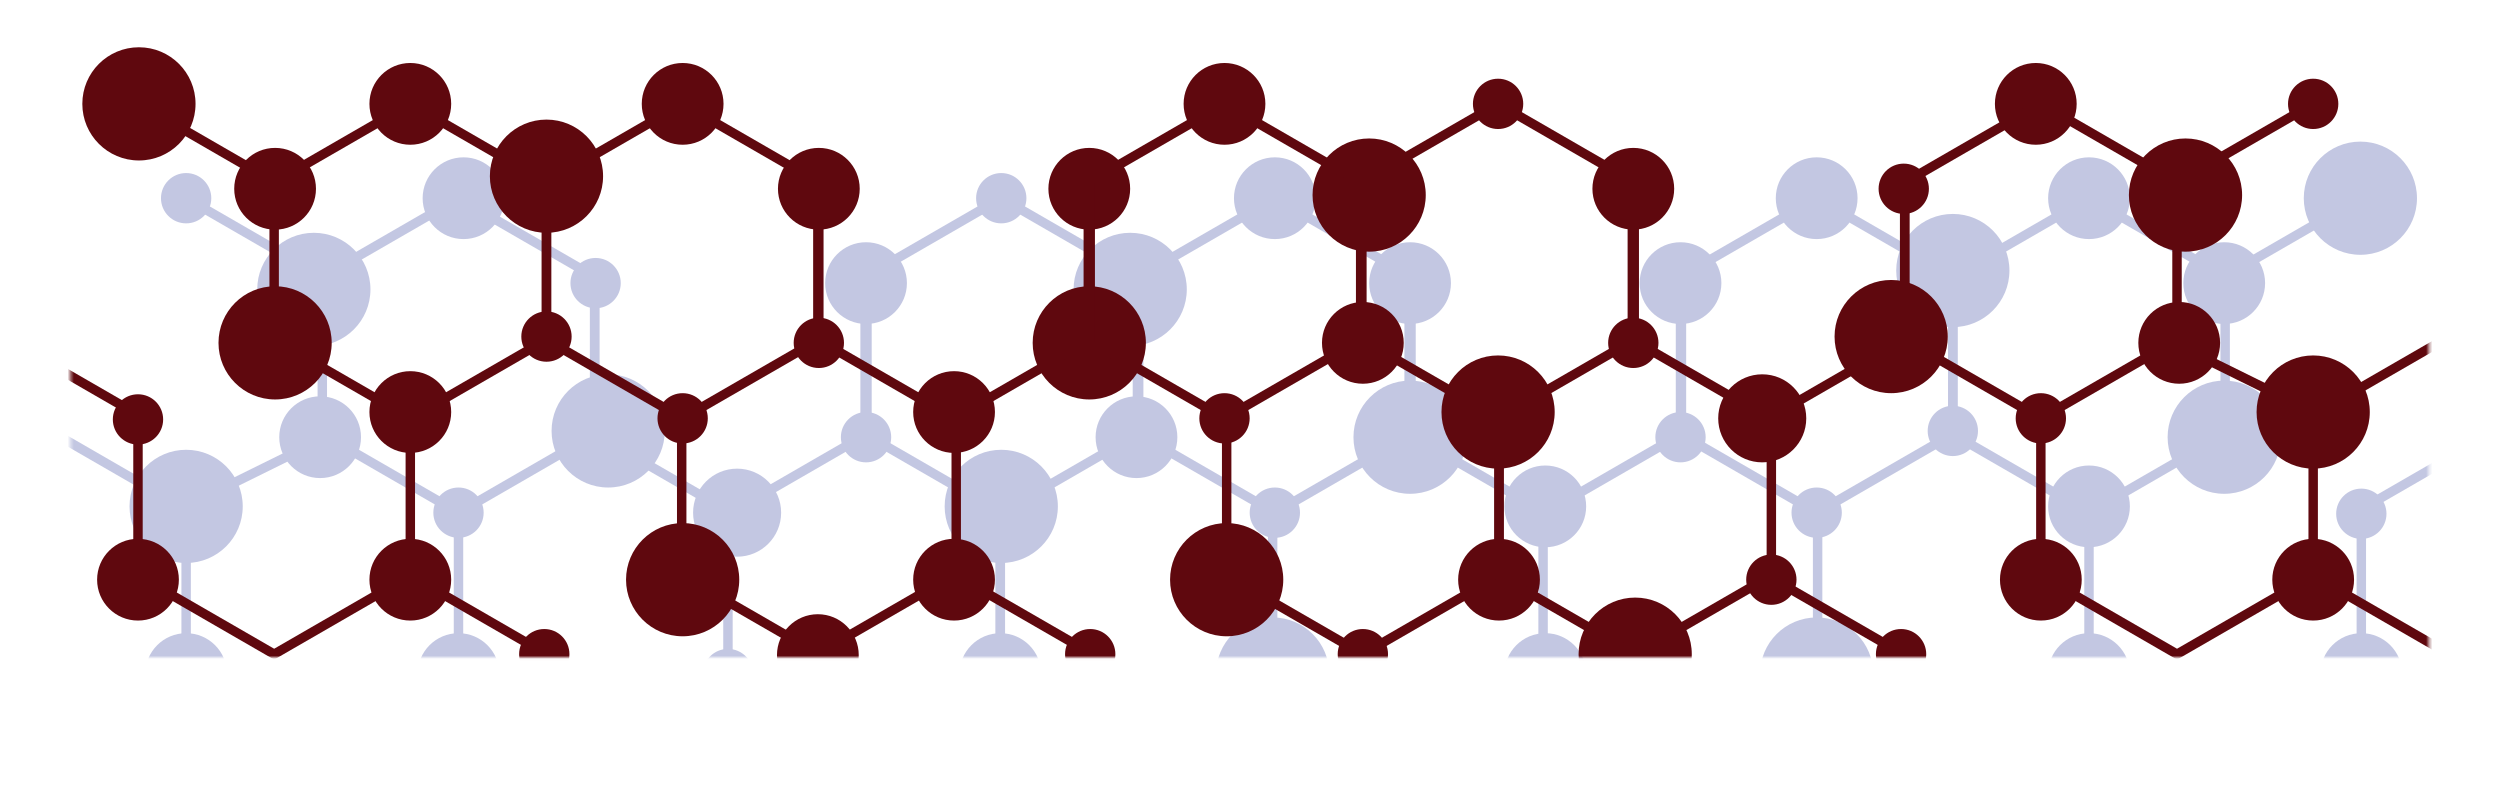 <?xml version="1.0" encoding="UTF-8"?> <svg xmlns="http://www.w3.org/2000/svg" width="795" height="257" viewBox="0 0 795 257" fill="none"> <mask id="mask0_228_2" style="mask-type:luminance" maskUnits="userSpaceOnUse" x="22" y="0" width="751" height="210"> <path d="M22.401 209.02L772.381 209.02V1.52588e-05L22.401 1.52588e-05V209.02Z" fill="white"></path> </mask> <g mask="url(#mask0_228_2)"> <path d="M707.301 157.03C717.242 157.03 725.301 148.971 725.301 139.03C725.301 129.089 717.242 121.03 707.301 121.03C697.36 121.03 689.301 129.089 689.301 139.03C689.301 148.971 697.36 157.03 707.301 157.03Z" fill="#C3C7E2"></path> <path d="M664.301 76.03C671.48 76.03 677.301 70.21 677.301 63.03C677.301 55.85 671.48 50.03 664.301 50.03C657.121 50.03 651.301 55.85 651.301 63.03C651.301 70.21 657.121 76.03 664.301 76.03Z" fill="#C3C7E2"></path> <path d="M707.301 103.03C714.48 103.03 720.301 97.21 720.301 90.03C720.301 82.85 714.48 77.03 707.301 77.03C700.121 77.03 694.301 82.85 694.301 90.03C694.301 97.21 700.121 103.03 707.301 103.03Z" fill="#C3C7E2"></path> <path d="M359.4 110.03C369.342 110.03 377.4 101.971 377.4 92.03C377.4 82.089 369.342 74.03 359.4 74.03C349.459 74.03 341.4 82.089 341.4 92.03C341.4 101.971 349.459 110.03 359.4 110.03Z" fill="#C3C7E2"></path> <path d="M448.4 157.03C458.342 157.03 466.4 148.971 466.4 139.03C466.4 129.089 458.342 121.03 448.4 121.03C438.459 121.03 430.4 129.089 430.4 139.03C430.4 148.971 438.459 157.03 448.4 157.03Z" fill="#C3C7E2"></path> <path d="M621 104.03C630.941 104.03 639 95.971 639 86.03C639 76.089 630.941 68.03 621 68.03C611.059 68.03 603 76.089 603 86.03C603 95.971 611.059 104.03 621 104.03Z" fill="#C3C7E2"></path> <path d="M750.601 81.03C760.542 81.03 768.601 72.971 768.601 63.03C768.601 53.089 760.542 45.03 750.601 45.03C740.659 45.03 732.601 53.089 732.601 63.03C732.601 72.971 740.659 81.03 750.601 81.03Z" fill="#C3C7E2"></path> <path d="M577.7 232.35C587.641 232.35 595.7 224.291 595.7 214.35C595.7 204.409 587.641 196.35 577.7 196.35C567.759 196.35 559.7 204.409 559.7 214.35C559.7 224.291 567.759 232.35 577.7 232.35Z" fill="#C3C7E2"></path> <path d="M404.7 232.35C414.641 232.35 422.7 224.291 422.7 214.35C422.7 204.409 414.641 196.35 404.7 196.35C394.759 196.35 386.7 204.409 386.7 214.35C386.7 224.291 394.759 232.35 404.7 232.35Z" fill="#C3C7E2"></path> <path d="M318.4 179.03C328.342 179.03 336.4 170.971 336.4 161.03C336.4 151.089 328.342 143.03 318.4 143.03C308.459 143.03 300.4 151.089 300.4 161.03C300.4 170.971 308.459 179.03 318.4 179.03Z" fill="#C3C7E2"></path> <path d="M59.19 179.03C69.132 179.03 77.19 170.971 77.19 161.03C77.19 151.089 69.132 143.03 59.19 143.03C49.249 143.03 41.19 151.089 41.19 161.03C41.19 170.971 49.249 179.03 59.19 179.03Z" fill="#C3C7E2"></path> <path d="M193.4 155.03C203.342 155.03 211.4 146.971 211.4 137.03C211.4 127.089 203.342 119.03 193.4 119.03C183.459 119.03 175.4 127.089 175.4 137.03C175.4 146.971 183.459 155.03 193.4 155.03Z" fill="#C3C7E2"></path> <path d="M275.4 103.03C282.58 103.03 288.4 97.21 288.4 90.03C288.4 82.85 282.58 77.03 275.4 77.03C268.221 77.03 262.4 82.85 262.4 90.03C262.4 97.21 268.221 103.03 275.4 103.03Z" fill="#C3C7E2"></path> <path d="M361.4 152.03C368.58 152.03 374.4 146.21 374.4 139.03C374.4 131.85 368.58 126.03 361.4 126.03C354.221 126.03 348.4 131.85 348.4 139.03C348.4 146.21 354.221 152.03 361.4 152.03Z" fill="#C3C7E2"></path> <path d="M491.4 174.03C498.58 174.03 504.4 168.21 504.4 161.03C504.4 153.85 498.58 148.03 491.4 148.03C484.221 148.03 478.4 153.85 478.4 161.03C478.4 168.21 484.221 174.03 491.4 174.03Z" fill="#C3C7E2"></path> <path d="M664.301 174.03C671.48 174.03 677.301 168.21 677.301 161.03C677.301 153.85 671.48 148.03 664.301 148.03C657.121 148.03 651.301 153.85 651.301 161.03C651.301 168.21 657.121 174.03 664.301 174.03Z" fill="#C3C7E2"></path> <path d="M491.4 227.35C498.58 227.35 504.4 221.53 504.4 214.35C504.4 207.17 498.58 201.35 491.4 201.35C484.221 201.35 478.4 207.17 478.4 214.35C478.4 221.53 484.221 227.35 491.4 227.35Z" fill="#C3C7E2"></path> <path d="M664.301 227.35C671.48 227.35 677.301 221.53 677.301 214.35C677.301 207.17 671.48 201.35 664.301 201.35C657.121 201.35 651.301 207.17 651.301 214.35C651.301 221.53 657.121 227.35 664.301 227.35Z" fill="#C3C7E2"></path> <path d="M750.9 227.35C758.08 227.35 763.9 221.53 763.9 214.35C763.9 207.17 758.08 201.35 750.9 201.35C743.721 201.35 737.9 207.17 737.9 214.35C737.9 221.53 743.721 227.35 750.9 227.35Z" fill="#C3C7E2"></path> <path d="M318.101 227.35C325.28 227.35 331.101 221.53 331.101 214.35C331.101 207.17 325.28 201.35 318.101 201.35C310.921 201.35 305.101 207.17 305.101 214.35C305.101 221.53 310.921 227.35 318.101 227.35Z" fill="#C3C7E2"></path> <path d="M145.801 227.35C152.98 227.35 158.801 221.53 158.801 214.35C158.801 207.17 152.98 201.35 145.801 201.35C138.621 201.35 132.801 207.17 132.801 214.35C132.801 221.53 138.621 227.35 145.801 227.35Z" fill="#C3C7E2"></path> <path d="M534.4 103.03C541.58 103.03 547.4 97.21 547.4 90.03C547.4 82.85 541.58 77.03 534.4 77.03C527.221 77.03 521.4 82.85 521.4 90.03C521.4 97.21 527.221 103.03 534.4 103.03Z" fill="#C3C7E2"></path> <path d="M577.7 76.03C584.88 76.03 590.7 70.21 590.7 63.03C590.7 55.85 584.88 50.03 577.7 50.03C570.52 50.03 564.7 55.85 564.7 63.03C564.7 70.21 570.52 76.03 577.7 76.03Z" fill="#C3C7E2"></path> <path d="M405.4 76.03C412.58 76.03 418.4 70.21 418.4 63.03C418.4 55.85 412.58 50.03 405.4 50.03C398.221 50.03 392.4 55.85 392.4 63.03C392.4 70.21 398.221 76.03 405.4 76.03Z" fill="#C3C7E2"></path> <path d="M147.4 76.03C154.58 76.03 160.4 70.21 160.4 63.03C160.4 55.85 154.58 50.03 147.4 50.03C140.221 50.03 134.4 55.85 134.4 63.03C134.4 70.21 140.221 76.03 147.4 76.03Z" fill="#C3C7E2"></path> <path d="M448.4 103.03C455.58 103.03 461.4 97.21 461.4 90.03C461.4 82.85 455.58 77.03 448.4 77.03C441.221 77.03 435.4 82.85 435.4 90.03C435.4 97.21 441.221 103.03 448.4 103.03Z" fill="#C3C7E2"></path> <path d="M234.4 177.03C242.132 177.03 248.4 170.762 248.4 163.03C248.4 155.298 242.132 149.03 234.4 149.03C226.668 149.03 220.4 155.298 220.4 163.03C220.4 170.762 226.668 177.03 234.4 177.03Z" fill="#C3C7E2"></path> <path d="M275.4 147.03C279.819 147.03 283.4 143.448 283.4 139.03C283.4 134.612 279.819 131.03 275.4 131.03C270.982 131.03 267.4 134.612 267.4 139.03C267.4 143.448 270.982 147.03 275.4 147.03Z" fill="#C3C7E2"></path> <path d="M405.4 171.03C409.819 171.03 413.4 167.448 413.4 163.03C413.4 158.612 409.819 155.03 405.4 155.03C400.982 155.03 397.4 158.612 397.4 163.03C397.4 167.448 400.982 171.03 405.4 171.03Z" fill="#C3C7E2"></path> <path d="M231.49 222.35C235.909 222.35 239.49 218.768 239.49 214.35C239.49 209.932 235.909 206.35 231.49 206.35C227.072 206.35 223.49 209.932 223.49 214.35C223.49 218.768 227.072 222.35 231.49 222.35Z" fill="#C3C7E2"></path> <path d="M318.4 71.03C322.819 71.03 326.4 67.448 326.4 63.03C326.4 58.612 322.819 55.03 318.4 55.03C313.982 55.03 310.4 58.612 310.4 63.03C310.4 67.448 313.982 71.03 318.4 71.03Z" fill="#C3C7E2"></path> <path d="M59.19 71.03C63.609 71.03 67.19 67.448 67.19 63.03C67.19 58.612 63.609 55.03 59.19 55.03C54.772 55.03 51.19 58.612 51.19 63.03C51.19 67.448 54.772 71.03 59.19 71.03Z" fill="#C3C7E2"></path> <path d="M534.4 147.03C538.819 147.03 542.4 143.448 542.4 139.03C542.4 134.612 538.819 131.03 534.4 131.03C529.982 131.03 526.4 134.612 526.4 139.03C526.4 143.448 529.982 147.03 534.4 147.03Z" fill="#C3C7E2"></path> <path d="M621 145.03C625.418 145.03 629 141.448 629 137.03C629 132.612 625.418 129.03 621 129.03C616.582 129.03 613 132.612 613 137.03C613 141.448 616.582 145.03 621 145.03Z" fill="#C3C7E2"></path> <path d="M577.7 171.03C582.118 171.03 585.7 167.448 585.7 163.03C585.7 158.612 582.118 155.03 577.7 155.03C573.282 155.03 569.7 158.612 569.7 163.03C569.7 167.448 573.282 171.03 577.7 171.03Z" fill="#C3C7E2"></path> <path d="M750.9 171.38C755.319 171.38 758.9 167.798 758.9 163.38C758.9 158.962 755.319 155.38 750.9 155.38C746.482 155.38 742.9 158.962 742.9 163.38C742.9 167.798 746.482 171.38 750.9 171.38Z" fill="#C3C7E2"></path> <path d="M189.4 98.03C193.819 98.03 197.4 94.448 197.4 90.03C197.4 85.612 193.819 82.03 189.4 82.03C184.982 82.03 181.4 85.612 181.4 90.03C181.4 94.448 184.982 98.03 189.4 98.03Z" fill="#C3C7E2"></path> <path d="M99.801 110.03C109.742 110.03 117.801 101.971 117.801 92.03C117.801 82.089 109.742 74.03 99.801 74.03C89.86 74.03 81.801 82.089 81.801 92.03C81.801 101.971 89.86 110.03 99.801 110.03Z" fill="#C3C7E2"></path> <path d="M101.801 152.03C108.98 152.03 114.801 146.21 114.801 139.03C114.801 131.85 108.98 126.03 101.801 126.03C94.621 126.03 88.801 131.85 88.801 139.03C88.801 146.21 94.621 152.03 101.801 152.03Z" fill="#C3C7E2"></path> <path d="M145.801 171.03C150.219 171.03 153.801 167.448 153.801 163.03C153.801 158.612 150.219 155.03 145.801 155.03C141.383 155.03 137.801 158.612 137.801 163.03C137.801 167.448 141.383 171.03 145.801 171.03Z" fill="#C3C7E2"></path> <path d="M59.19 227.35C66.37 227.35 72.19 221.53 72.19 214.35C72.19 207.17 66.37 201.35 59.19 201.35C52.011 201.35 46.19 207.17 46.19 214.35C46.19 221.53 52.011 227.35 59.19 227.35Z" fill="#C3C7E2"></path> <path d="M707.601 88.03V138.03L664.301 163.03L621.001 138.03V88.03L664.301 63.03L707.601 88.03Z" stroke="#C3C7E2" stroke-width="3" stroke-miterlimit="10"></path> <path d="M275.701 88.03V138.03L232.401 163.03L189.101 138.03V88.03" stroke="#C3C7E2" stroke-width="3" stroke-miterlimit="10"></path> <path d="M361.701 88.03V138.03L318.401 163.03L275.101 138.03V88.03L318.401 63.03L361.701 88.03Z" stroke="#C3C7E2" stroke-width="3" stroke-miterlimit="10"></path> <path d="M448.701 88.03V138.03L405.401 163.03L362.101 138.03V88.03L405.401 63.03L448.701 88.03Z" stroke="#C3C7E2" stroke-width="3" stroke-miterlimit="10"></path> <path d="M189.1 88.03V138.03L145.8 163.03L102.49 138.03V88.03L145.8 63.03L189.1 88.03Z" stroke="#C3C7E2" stroke-width="3" stroke-miterlimit="10"></path> <path d="M59.19 63.03L102.49 88.03" stroke="#C3C7E2" stroke-width="3" stroke-miterlimit="10"></path> <path d="M750.601 63.03L707.301 88.03" stroke="#C3C7E2" stroke-width="3" stroke-miterlimit="10"></path> <path d="M794.031 137.03L750.73 162.03" stroke="#C3C7E2" stroke-width="3" stroke-miterlimit="10"></path> <path d="M15.891 137.03L59.191 162.03" stroke="#C3C7E2" stroke-width="3" stroke-miterlimit="10"></path> <path d="M534.701 88.03V138.03L491.401 163.03L448.101 138.03V88.03" stroke="#C3C7E2" stroke-width="3" stroke-miterlimit="10"></path> <path d="M578.001 163.03V213.03" stroke="#C3C7E2" stroke-width="3" stroke-miterlimit="10"></path> <path d="M621 88.03V138.03L577.7 163.03L534.4 138.03V88.03L577.7 63.03L621 88.03Z" stroke="#C3C7E2" stroke-width="3" stroke-miterlimit="10"></path> <path d="M404.701 163.03V213.03L361.401 238.03L318.101 213.03V163.03" stroke="#C3C7E2" stroke-width="3" stroke-miterlimit="10"></path> <path d="M145.8 163.03V213.03L102.49 238.03L59.19 213.03V163.03" stroke="#C3C7E2" stroke-width="3" stroke-miterlimit="10"></path> <path d="M318.1 163.03V213.03L274.8 238.03L231.49 213.03V163.03" stroke="#C3C7E2" stroke-width="3" stroke-miterlimit="10"></path> <path d="M750.901 163.03V213.03L707.601 238.03L664.301 213.03V163.03" stroke="#C3C7E2" stroke-width="3" stroke-miterlimit="10"></path> <path d="M490.7 163.03V213.03L447.4 238.03" stroke="#C3C7E2" stroke-width="3" stroke-miterlimit="10"></path> <path d="M102.37 139.71L59.19 161.03" stroke="#C3C7E2" stroke-width="3" stroke-miterlimit="10"></path> </g> <mask id="mask1_228_2" style="mask-type:luminance" maskUnits="userSpaceOnUse" x="22" y="0" width="751" height="210"> <path d="M772.38 0H22.4V209.02H772.38V0Z" fill="white"></path> </mask> <g mask="url(#mask1_228_2)"> <path d="M87.48 127.03C97.421 127.03 105.479 118.971 105.479 109.03C105.479 99.089 97.421 91.03 87.48 91.03C77.538 91.03 69.48 99.089 69.48 109.03C69.48 118.971 77.538 127.03 87.48 127.03Z" fill="#5F080E"></path> <path d="M130.479 46.03C137.659 46.03 143.479 40.21 143.479 33.03C143.479 25.85 137.659 20.03 130.479 20.03C123.3 20.03 117.479 25.85 117.479 33.03C117.479 40.21 123.3 46.03 130.479 46.03Z" fill="#5F080E"></path> <path d="M87.48 73.03C94.659 73.03 100.479 67.21 100.479 60.03C100.479 52.85 94.659 47.03 87.48 47.03C80.3 47.03 74.48 52.85 74.48 60.03C74.48 67.21 80.3 73.03 87.48 73.03Z" fill="#5F080E"></path> <path d="M435.39 80.03C445.331 80.03 453.39 71.971 453.39 62.03C453.39 52.089 445.331 44.03 435.39 44.03C425.449 44.03 417.39 52.089 417.39 62.03C417.39 71.971 425.449 80.03 435.39 80.03Z" fill="#5F080E"></path> <path d="M346.39 127.03C356.331 127.03 364.39 118.971 364.39 109.03C364.39 99.089 356.331 91.03 346.39 91.03C336.449 91.03 328.39 99.089 328.39 109.03C328.39 118.971 336.449 127.03 346.39 127.03Z" fill="#5F080E"></path> <path d="M173.779 74.03C183.72 74.03 191.779 65.971 191.779 56.03C191.779 46.089 183.72 38.03 173.779 38.03C163.838 38.03 155.779 46.089 155.779 56.03C155.779 65.971 163.838 74.03 173.779 74.03Z" fill="#5F080E"></path> <path d="M44.18 51.03C54.121 51.03 62.18 42.971 62.18 33.03C62.18 23.089 54.121 15.03 44.18 15.03C34.239 15.03 26.18 23.089 26.18 33.03C26.18 42.971 34.239 51.03 44.18 51.03Z" fill="#5F080E"></path> <path d="M217.08 202.34C227.021 202.34 235.08 194.281 235.08 184.34C235.08 174.399 227.021 166.34 217.08 166.34C207.139 166.34 199.08 174.399 199.08 184.34C199.08 194.281 207.139 202.34 217.08 202.34Z" fill="#5F080E"></path> <path d="M390.08 202.34C400.021 202.34 408.08 194.281 408.08 184.34C408.08 174.399 400.021 166.34 390.08 166.34C380.139 166.34 372.08 174.399 372.08 184.34C372.08 194.281 380.139 202.34 390.08 202.34Z" fill="#5F080E"></path> <path d="M519.989 226.03C529.93 226.03 537.989 217.971 537.989 208.03C537.989 198.089 529.93 190.03 519.989 190.03C510.048 190.03 501.989 198.089 501.989 208.03C501.989 217.971 510.048 226.03 519.989 226.03Z" fill="#5F080E"></path> <path d="M476.39 149.03C486.331 149.03 494.39 140.971 494.39 131.03C494.39 121.089 486.331 113.03 476.39 113.03C466.449 113.03 458.39 121.089 458.39 131.03C458.39 140.971 466.449 149.03 476.39 149.03Z" fill="#5F080E"></path> <path d="M735.59 149.03C745.531 149.03 753.59 140.971 753.59 131.03C753.59 121.089 745.531 113.03 735.59 113.03C725.649 113.03 717.59 121.089 717.59 131.03C717.59 140.971 725.649 149.03 735.59 149.03Z" fill="#5F080E"></path> <path d="M601.39 125.03C611.331 125.03 619.39 116.971 619.39 107.03C619.39 97.089 611.331 89.03 601.39 89.03C591.449 89.03 583.39 97.089 583.39 107.03C583.39 116.971 591.449 125.03 601.39 125.03Z" fill="#5F080E"></path> <path d="M519.39 73.03C526.569 73.03 532.39 67.21 532.39 60.03C532.39 52.85 526.569 47.03 519.39 47.03C512.21 47.03 506.39 52.85 506.39 60.03C506.39 67.21 512.21 73.03 519.39 73.03Z" fill="#5F080E"></path> <path d="M433.39 122.03C440.569 122.03 446.39 116.21 446.39 109.03C446.39 101.85 440.569 96.03 433.39 96.03C426.21 96.03 420.39 101.85 420.39 109.03C420.39 116.21 426.21 122.03 433.39 122.03Z" fill="#5F080E"></path> <path d="M303.39 144.03C310.569 144.03 316.39 138.21 316.39 131.03C316.39 123.85 310.569 118.03 303.39 118.03C296.21 118.03 290.39 123.85 290.39 131.03C290.39 138.21 296.21 144.03 303.39 144.03Z" fill="#5F080E"></path> <path d="M130.479 144.03C137.659 144.03 143.479 138.21 143.479 131.03C143.479 123.85 137.659 118.03 130.479 118.03C123.3 118.03 117.479 123.85 117.479 131.03C117.479 138.21 123.3 144.03 130.479 144.03Z" fill="#5F080E"></path> <path d="M303.39 197.34C310.569 197.34 316.39 191.52 316.39 184.34C316.39 177.16 310.569 171.34 303.39 171.34C296.21 171.34 290.39 177.16 290.39 184.34C290.39 191.52 296.21 197.34 303.39 197.34Z" fill="#5F080E"></path> <path d="M260.08 221.32C267.26 221.32 273.08 215.5 273.08 208.32C273.08 201.14 267.26 195.32 260.08 195.32C252.9 195.32 247.08 201.14 247.08 208.32C247.08 215.5 252.9 221.32 260.08 221.32Z" fill="#5F080E"></path> <path d="M130.479 197.34C137.659 197.34 143.479 191.52 143.479 184.34C143.479 177.16 137.659 171.34 130.479 171.34C123.3 171.34 117.479 177.16 117.479 184.34C117.479 191.52 123.3 197.34 130.479 197.34Z" fill="#5F080E"></path> <path d="M43.88 197.34C51.06 197.34 56.88 191.52 56.88 184.34C56.88 177.16 51.06 171.34 43.88 171.34C36.7 171.34 30.88 177.16 30.88 184.34C30.88 191.52 36.7 197.34 43.88 197.34Z" fill="#5F080E"></path> <path d="M476.689 197.34C483.869 197.34 489.689 191.52 489.689 184.34C489.689 177.16 483.869 171.34 476.689 171.34C469.51 171.34 463.689 177.16 463.689 184.34C463.689 191.52 469.51 197.34 476.689 197.34Z" fill="#5F080E"></path> <path d="M648.989 197.34C656.169 197.34 661.989 191.52 661.989 184.34C661.989 177.16 656.169 171.34 648.989 171.34C641.81 171.34 635.989 177.16 635.989 184.34C635.989 191.52 641.81 197.34 648.989 197.34Z" fill="#5F080E"></path> <path d="M260.39 73.03C267.569 73.03 273.39 67.21 273.39 60.03C273.39 52.85 267.569 47.03 260.39 47.03C253.21 47.03 247.39 52.85 247.39 60.03C247.39 67.21 253.21 73.03 260.39 73.03Z" fill="#5F080E"></path> <path d="M217.08 46.03C224.26 46.03 230.08 40.21 230.08 33.03C230.08 25.85 224.26 20.03 217.08 20.03C209.9 20.03 204.08 25.85 204.08 33.03C204.08 40.21 209.9 46.03 217.08 46.03Z" fill="#5F080E"></path> <path d="M389.39 46.03C396.569 46.03 402.39 40.21 402.39 33.03C402.39 25.85 396.569 20.03 389.39 20.03C382.21 20.03 376.39 25.85 376.39 33.03C376.39 40.21 382.21 46.03 389.39 46.03Z" fill="#5F080E"></path> <path d="M647.38 46.03C654.56 46.03 660.38 40.21 660.38 33.03C660.38 25.85 654.56 20.03 647.38 20.03C640.2 20.03 634.38 25.85 634.38 33.03C634.38 40.21 640.2 46.03 647.38 46.03Z" fill="#5F080E"></path> <path d="M346.39 73.03C353.569 73.03 359.39 67.21 359.39 60.03C359.39 52.85 353.569 47.03 346.39 47.03C339.21 47.03 333.39 52.85 333.39 60.03C333.39 67.21 339.21 73.03 346.39 73.03Z" fill="#5F080E"></path> <path d="M560.39 147.03C568.122 147.03 574.39 140.762 574.39 133.03C574.39 125.298 568.122 119.03 560.39 119.03C552.658 119.03 546.39 125.298 546.39 133.03C546.39 140.762 552.658 147.03 560.39 147.03Z" fill="#5F080E"></path> <path d="M519.39 117.03C523.808 117.03 527.39 113.448 527.39 109.03C527.39 104.612 523.808 101.03 519.39 101.03C514.971 101.03 511.39 104.612 511.39 109.03C511.39 113.448 514.971 117.03 519.39 117.03Z" fill="#5F080E"></path> <path d="M389.39 141.03C393.808 141.03 397.39 137.448 397.39 133.03C397.39 128.612 393.808 125.03 389.39 125.03C384.971 125.03 381.39 128.612 381.39 133.03C381.39 137.448 384.971 141.03 389.39 141.03Z" fill="#5F080E"></path> <path d="M433.39 216.03C437.808 216.03 441.39 212.448 441.39 208.03C441.39 203.612 437.808 200.03 433.39 200.03C428.971 200.03 425.39 203.612 425.39 208.03C425.39 212.448 428.971 216.03 433.39 216.03Z" fill="#5F080E"></path> <path d="M563.29 192.34C567.708 192.34 571.29 188.758 571.29 184.34C571.29 179.922 567.708 176.34 563.29 176.34C558.872 176.34 555.29 179.922 555.29 184.34C555.29 188.758 558.872 192.34 563.29 192.34Z" fill="#5F080E"></path> <path d="M346.689 216.03C351.108 216.03 354.689 212.448 354.689 208.03C354.689 203.612 351.108 200.03 346.689 200.03C342.271 200.03 338.689 203.612 338.689 208.03C338.689 212.448 342.271 216.03 346.689 216.03Z" fill="#5F080E"></path> <path d="M476.39 41.03C480.808 41.03 484.39 37.448 484.39 33.03C484.39 28.612 480.808 25.03 476.39 25.03C471.971 25.03 468.39 28.612 468.39 33.03C468.39 37.448 471.971 41.03 476.39 41.03Z" fill="#5F080E"></path> <path d="M735.59 41.03C740.008 41.03 743.59 37.448 743.59 33.03C743.59 28.612 740.008 25.03 735.59 25.03C731.172 25.03 727.59 28.612 727.59 33.03C727.59 37.448 731.172 41.03 735.59 41.03Z" fill="#5F080E"></path> <path d="M260.39 117.03C264.808 117.03 268.39 113.448 268.39 109.03C268.39 104.612 264.808 101.03 260.39 101.03C255.971 101.03 252.39 104.612 252.39 109.03C252.39 113.448 255.971 117.03 260.39 117.03Z" fill="#5F080E"></path> <path d="M173.779 115.03C178.198 115.03 181.779 111.448 181.779 107.03C181.779 102.612 178.198 99.03 173.779 99.03C169.361 99.03 165.779 102.612 165.779 107.03C165.779 111.448 169.361 115.03 173.779 115.03Z" fill="#5F080E"></path> <path d="M217.08 141.03C221.498 141.03 225.08 137.448 225.08 133.03C225.08 128.612 221.498 125.03 217.08 125.03C212.662 125.03 209.08 128.612 209.08 133.03C209.08 137.448 212.662 141.03 217.08 141.03Z" fill="#5F080E"></path> <path d="M43.88 141.38C48.298 141.38 51.88 137.798 51.88 133.38C51.88 128.962 48.298 125.38 43.88 125.38C39.462 125.38 35.88 128.962 35.88 133.38C35.88 137.798 39.462 141.38 43.88 141.38Z" fill="#5F080E"></path> <path d="M605.39 68.03C609.808 68.03 613.39 64.448 613.39 60.03C613.39 55.612 609.808 52.03 605.39 52.03C600.971 52.03 597.39 55.612 597.39 60.03C597.39 64.448 600.971 68.03 605.39 68.03Z" fill="#5F080E"></path> <path d="M694.989 80.03C704.93 80.03 712.989 71.971 712.989 62.03C712.989 52.089 704.93 44.03 694.989 44.03C685.048 44.03 676.989 52.089 676.989 62.03C676.989 71.971 685.048 80.03 694.989 80.03Z" fill="#5F080E"></path> <path d="M692.989 122.03C700.169 122.03 705.989 116.21 705.989 109.03C705.989 101.85 700.169 96.03 692.989 96.03C685.81 96.03 679.989 101.85 679.989 109.03C679.989 116.21 685.81 122.03 692.989 122.03Z" fill="#5F080E"></path> <path d="M648.989 141.03C653.408 141.03 656.989 137.448 656.989 133.03C656.989 128.612 653.408 125.03 648.989 125.03C644.571 125.03 640.989 128.612 640.989 133.03C640.989 137.448 644.571 141.03 648.989 141.03Z" fill="#5F080E"></path> <path d="M735.59 197.34C742.77 197.34 748.59 191.52 748.59 184.34C748.59 177.16 742.77 171.34 735.59 171.34C728.41 171.34 722.59 177.16 722.59 184.34C722.59 191.52 728.41 197.34 735.59 197.34Z" fill="#5F080E"></path> <path d="M173.08 216.03C177.498 216.03 181.08 212.448 181.08 208.03C181.08 203.612 177.498 200.03 173.08 200.03C168.662 200.03 165.08 203.612 165.08 208.03C165.08 212.448 168.662 216.03 173.08 216.03Z" fill="#5F080E"></path> <path d="M604.54 216.03C608.958 216.03 612.54 212.448 612.54 208.03C612.54 203.612 608.958 200.03 604.54 200.03C600.122 200.03 596.54 203.612 596.54 208.03C596.54 212.448 600.122 216.03 604.54 216.03Z" fill="#5F080E"></path> <path d="M87.18 58.03V108.03L130.48 133.03L173.78 108.03V58.03L130.48 33.03L87.18 58.03Z" stroke="#5F080E" stroke-width="3" stroke-miterlimit="10"></path> <path d="M519.08 58.03V108.03L562.39 133.03L605.69 108.03V58.03" stroke="#5F080E" stroke-width="3" stroke-miterlimit="10"></path> <path d="M433.08 58.03V108.03L476.39 133.03L519.69 108.03V58.03L476.39 33.03L433.08 58.03Z" stroke="#5F080E" stroke-width="3" stroke-miterlimit="10"></path> <path d="M346.08 58.03V108.03L389.39 133.03L432.69 108.03V58.03L389.39 33.03L346.08 58.03Z" stroke="#5F080E" stroke-width="3" stroke-miterlimit="10"></path> <path d="M605.69 58.03V108.03L648.99 133.03L692.29 108.03V58.03L648.99 33.03L605.69 58.03Z" stroke="#5F080E" stroke-width="3" stroke-miterlimit="10"></path> <path d="M735.59 33.03L692.29 58.03" stroke="#5F080E" stroke-width="3" stroke-miterlimit="10"></path> <path d="M44.18 33.03L87.48 58.03" stroke="#5F080E" stroke-width="3" stroke-miterlimit="10"></path> <path d="M0.75 107.02L44.05 132.02" stroke="#5F080E" stroke-width="3" stroke-miterlimit="10"></path> <path d="M778.89 107.02L735.59 132.02" stroke="#5F080E" stroke-width="3" stroke-miterlimit="10"></path> <path d="M260.08 58.03V108.03L303.39 133.03L346.69 108.03V58.03" stroke="#5F080E" stroke-width="3" stroke-miterlimit="10"></path> <path d="M216.78 133.03V183.03" stroke="#5F080E" stroke-width="3" stroke-miterlimit="10"></path> <path d="M173.78 58.03V108.03L217.08 133.03L260.39 108.03V58.03L217.08 33.03L173.78 58.03Z" stroke="#5F080E" stroke-width="3" stroke-miterlimit="10"></path> <path d="M390.08 133.03V183.03L433.39 208.03L476.69 183.03V133.03" stroke="#5F080E" stroke-width="3" stroke-miterlimit="10"></path> <path d="M735.59 183.03L778.89 208.03" stroke="#5F080E" stroke-width="3" stroke-miterlimit="10"></path> <path d="M648.99 133.03V183.03L692.29 208.03L735.59 183.03V133.03" stroke="#5F080E" stroke-width="3" stroke-miterlimit="10"></path> <path d="M476.69 133.03V183.03L519.99 208.03L563.29 183.03V133.03" stroke="#5F080E" stroke-width="3" stroke-miterlimit="10"></path> <path d="M43.88 133.03V183.03L87.18 208.03L130.48 183.03V133.03" stroke="#5F080E" stroke-width="3" stroke-miterlimit="10"></path> <path d="M304.08 133.03V183.03L347.39 208.03" stroke="#5F080E" stroke-width="3" stroke-miterlimit="10"></path> <path d="M130.48 183.03L173.78 208.03" stroke="#5F080E" stroke-width="3" stroke-miterlimit="10"></path> <path d="M217.08 183.03L260.39 208.03" stroke="#5F080E" stroke-width="3" stroke-miterlimit="10"></path> <path d="M302.99 183.03L259.69 208.03" stroke="#5F080E" stroke-width="3" stroke-miterlimit="10"></path> <path d="M561.93 183.03L605.23 208.03" stroke="#5F080E" stroke-width="3" stroke-miterlimit="10"></path> <path d="M692.41 109.71L735.59 131.03" stroke="#5F080E" stroke-width="3" stroke-miterlimit="10"></path> </g> </svg> 